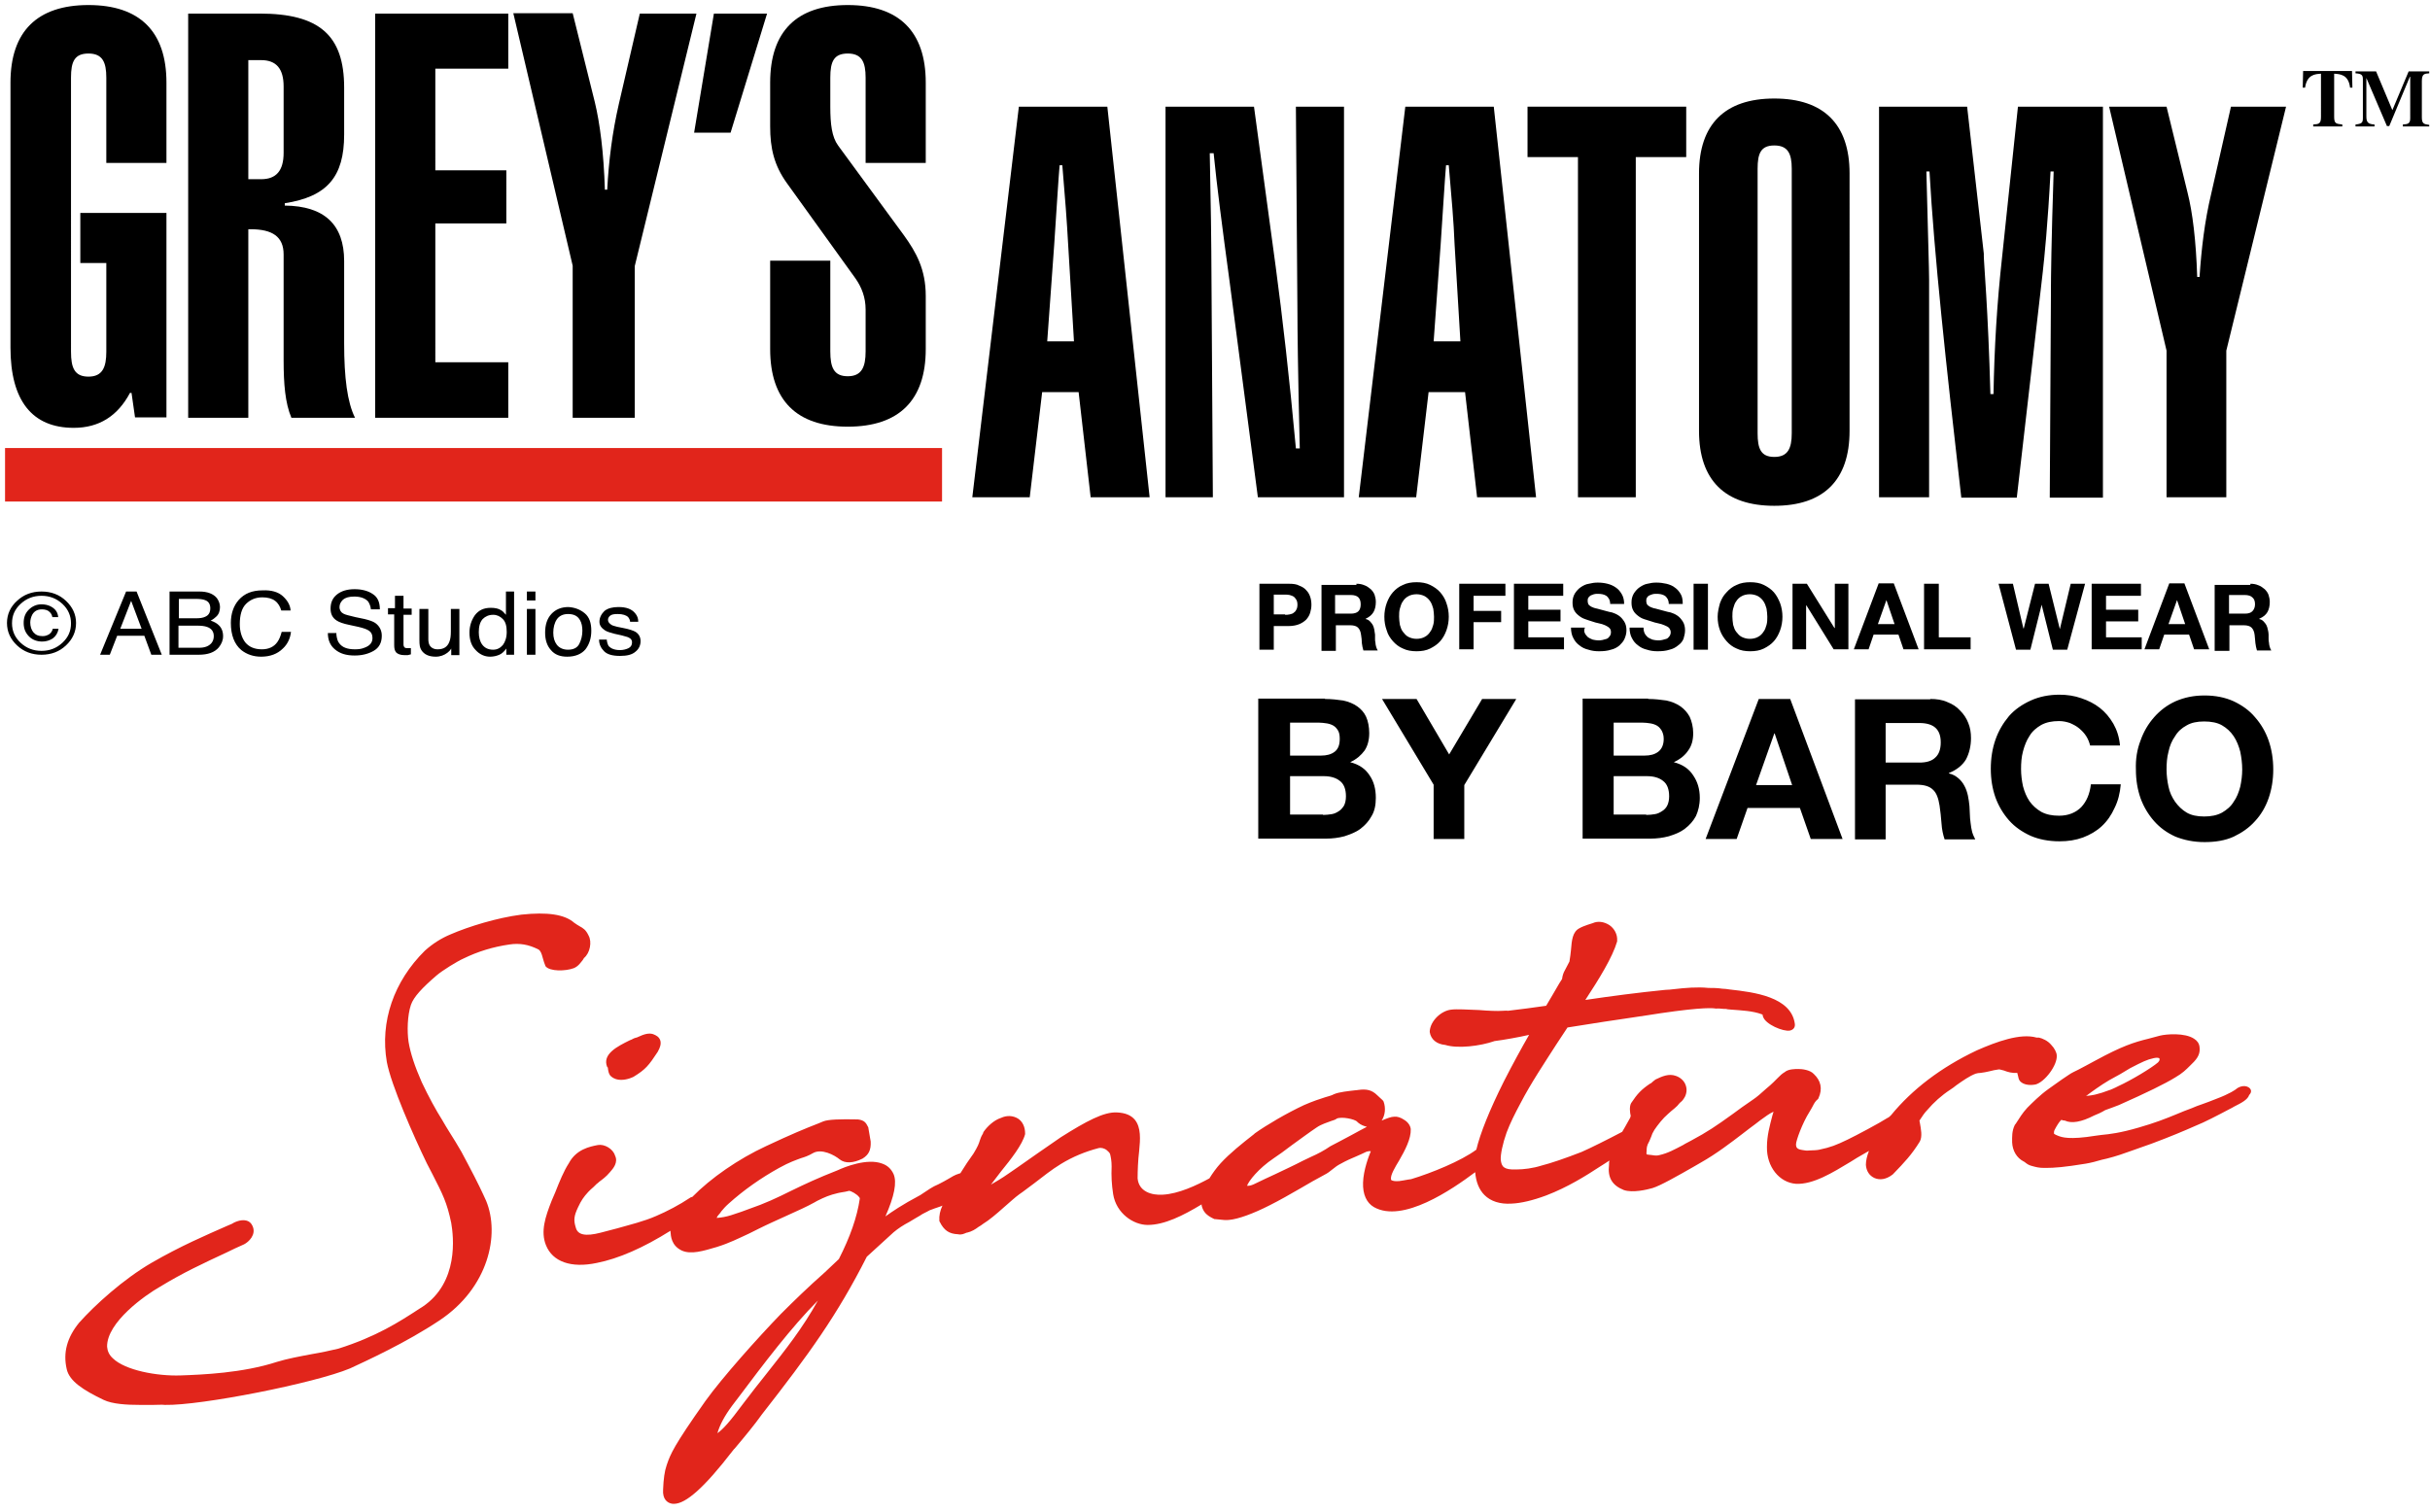 <svg xmlns="http://www.w3.org/2000/svg" xmlns:xlink="http://www.w3.org/1999/xlink" viewBox="0 0 626.3 389.8"><style>.st2{fill:#e1251b}</style><g id="_x32_"><g><g><path d="M147.9 249.6s.1 0 0 0c1.2-.5 1.8-1.5 2.3-2.1.1-.2.3-.4.3-.5 1.6-1.3 2.1-4.2 1.2-5.8-.7-1.5-1.4-1.9-2.3-2.4-.4-.2-.8-.5-1.4-.9-2.5-2.2-7-2.8-13.6-2.1-6.3.8-13.7 3.1-18.3 5.1-2.4 1-4.6 2.4-6.6 4.2-8 7.9-11.6 18.3-9.8 28.7 1.1 5.9 6.9 19.1 10.3 26.1l1.5 2.9c2.6 5.1 3.7 7.2 4.8 12.5.6 3.5 2 15.3-7.4 21.6l-.8.5c-5.2 3.4-11.1 7.2-20.9 10.3-2.1.5-4.4 1-6.8 1.4-3.2.6-6.4 1.2-9 2-8.9 2.9-19.3 3.3-24.9 3.5-6 .2-14.2-1.3-17.4-4.4-1-.9-1.4-1.9-1.5-3-.1-6.3 9.8-13.3 13.7-15.5 5.9-3.6 11.1-6 17.1-8.8 1.4-.7 2.9-1.4 4.5-2.1 1.2-.6 3.2-2.5 2.2-4.7-.3-.7-.8-1.2-1.5-1.4-1.7-.5-3.7.7-3.8.8l-1.4.6c-5.2 2.3-11.8 5.1-19.4 9.5-7.2 4.2-14.5 10.8-18.6 15.4-3.1 3.8-4.2 7.7-3.2 12 .7 3.1 4.3 5.4 9.5 7.9 2.3 1.1 6 1.3 9.4 1.3h3.4c1.2 0 2.2-.1 3 0 9.3.2 38.6-5.6 47.7-9.4 4.3-2 14.4-6.6 23.1-12.4 12.6-8.4 15.6-22.1 12-30.8-.9-2-2.2-4.8-4.7-9.5l-1.7-3.2c-1-1.7-2-3.4-3.1-5.1-.6-1-1.2-1.9-1.8-3-1.7-2.7-3.5-6-5.3-9.8-1.8-4.1-2.9-7.4-3.4-10.4-.4-2.7-.3-6.8.6-9.5.7-2.1 3-4.5 6.6-7.6 1.5-1.3 5.4-3.7 7-4.4 3.7-1.8 7.6-3 11.8-3.6 2.6-.4 5 0 7.5 1.3.5.3.8 1 1.1 2.2.2.7.4 1.4.7 2.1 1.1 1.4 5.2 1.3 7.3.5zM156.7 275.6c.1.6.2 1.4.8 1.9.8.7 1.7.9 2.6.9 1.7 0 3.2-.8 3.2-.8 3.1-1.9 3.9-2.9 6.2-6.4.7-1.2.9-2.1.7-2.9-.3-1-1.1-1.4-1.9-1.7-1-.3-2.1-.1-4 .8-.2.1-.2.1-.3.1-.3.1-.5.1-1.2.5l-.5.2c-3 1.5-7.2 3.5-5.8 6.9.2 0 .2.3.2.5zM519.9 276.6c.1.1.1.5.2.7.1.5.2 1.1.6 1.5.8.8 2.2 1.1 3.9.8 2.4-.6 5.7-5 5.5-7.5 0-.7-.6-1.9-1.4-2.7-.9-1.1-2.3-1.7-3.2-1.9h-.6c-4.2-1.2-10.4 1.1-15.4 3.3-9.3 4.4-16.7 10.1-22.1 16.7-.3.3-.6.6-.9.7-2 1.3-8.2 4.6-10.3 5.6-2.9 1.4-4.4 2-7.3 2.6-.3.1-1.6.2-2.5.2-.8.1-1.2 0-1.8-.1-1.4-.2-1.7-.6-1.7-1.5s1.6-5.4 3.5-8.4c.3-.5.6-1 .8-1.4.4-.8.7-1.3 1.3-1.8.1-.1.2-.2.2-.3 1.1-2.4.6-4.5-1.2-6.2-1-1.1-3.1-1.3-4-1.3-.8 0-2.6 0-3.5.8-.7.4-1.2.9-1.8 1.5l-1.1 1.1c-.6.6-1.2 1.1-1.8 1.6-1.4 1.3-2.6 2.3-3.5 2.9-2.1 1.4-3.7 2.6-5.2 3.7-4.3 3.1-6.5 4.6-10.8 6.9-.7.4-1.4.7-2 1.1-2.3 1.2-3.9 2.1-6.1 2.6-.7.2-1.3.1-1.9 0-.3 0-.6-.1-.9-.1-.3 0-.4-.1-.5-.1 0 0-.1-.2 0-.9 0-.7 0-1.3.7-2.5.2-.5.4-.9.5-1.2.2-.6.3-.9.8-1.7.8-1.2 2.2-3 3.5-4.1.3-.3.6-.5.9-.8.5-.4 1.1-.9 1.5-1.3.4-.5.6-.7.8-.9.4-.3.7-.6 1.2-1.5.5-1.1.5-2.1.1-3.1s-1.3-1.8-2.4-2.2c-1.9-.7-3.6.1-5.3.9-.4.3-.9.7-1.2 1h-.1c-2.4 1.6-3.4 2.7-5 5.1-.5.9-.3 2.5-.1 3.3-.1.2-.1.3-.1.4-.4.7-.9 1.6-1.4 2.5l-.7 1.2c-3.6 1.9-8.4 4.3-10.5 5.2-4.1 1.6-7.9 2.9-10.3 3.5-2.2.7-4.6 1-6.5 1h-.1c-3.1.1-3.7-.7-3.9-2.5-.1-1.3.5-4.2 1.5-7 .9-2.4 2.1-4.8 3.6-7.6 2.7-5.2 6.2-10.4 9.2-15.1 1-1.5 2-3 2.9-4.4 3.2-.5 6.3-1 9.5-1.5s6.3-.9 9.4-1.4c0 0 .3 0 .7-.1 13.1-2.1 17.2-2.1 18.5-1.9.2 0 .2.1.3 0 .2 0 1.2 0 1.8.1.4 0 .8 0 1 .1l1.1.1c2.5.2 5.4.3 7.8 1.2.1 0 .1.1.2.1 0 .2 0 .3.1.5.6 2 5.2 3.9 6.9 3.6.9-.2 1.4-.8 1.3-1.7-.9-7-10.5-8.2-16.8-8.9-.7-.1-1.3-.2-1.9-.2-1.3-.2-2.5-.2-3.6-.2-2.8-.3-6.1 0-8.7.3-.9.1-1.7.2-2.4.2-7 .7-13.9 1.6-20.6 2.6 3.6-5.5 7-11 8.2-15.1v-.2c.1-1.6-.7-3.1-2-4-1.4-.9-3-1.1-4.3-.5 0 0-2.4.7-3.4 1.3-1.8.9-2 3.1-2.2 5.6-.1.9-.2 1.9-.4 3l-1.2 2.3c-.3.5-.6 1.3-.7 2.2l-.7 1.1c-1.2 2.1-2.4 4.1-3.4 5.8-3.4.5-6.6.9-9.9 1.3-.3-.1-.7 0-1.4 0-1.2.1-3.7 0-6-.2-2.8-.1-5.8-.3-7.2-.1-2.6.3-5.3 2.9-5.5 5.5v.3c.3 1.9 1.8 3.1 4 3.3 3.2 1 9 .3 12.7-1 2.4-.3 6.3-1 8.9-1.6-1.9 3.3-4.2 7.5-6.5 12-3.7 7.4-6.1 13.4-7.1 17.6-3.9 2.9-11.5 6-16.8 7.6l-.7.1c-1 .2-1.8.3-2.4.4-1.2.1-1.7-.1-1.9-.2-.2-.1-.2-.2-.2-.4-.1-1 1-2.9 2.1-4.7 1.5-2.6 3.1-5.6 3-8.1-.1-.9-.7-1.8-1.7-2.4-.9-.6-1.8-.9-2.6-.8-.7 0-1.8.4-3.2 1 .9-1.4 1.1-3.2.5-4.9-.1-.2-.2-.3-.3-.4l-1.3-1.2c-1.4-1.4-2.8-1.7-4.9-1.4-.2 0-.5.1-.9.1-1.6.2-4 .4-5.4 1-.5.3-1.3.5-2.3.8-1.3.4-3.1 1-5.4 2-4.5 2.1-9.6 5.1-12.7 7.3l-.2.2c-3.2 2.5-6.2 4.9-8.6 7.5-1.1 1.2-2.1 2.6-2.9 3.9-3.3 1.8-8 4-12 4.2-2.9.2-6.2-.8-6.5-4.2 0-1.9.1-4.7.4-7.1.3-3 .5-6-1.1-8-1-1.2-2.5-1.8-4.6-1.9-3.4-.2-8 2.3-14.5 6.4-4.1 2.8-8.2 5.7-11.2 7.8-1.5 1-2.7 1.9-3.5 2.4-.4.3-2.1 1.3-3.3 2 .7-.9 1.6-2.1 2.6-3.4 2.6-3.2 5.5-6.9 6.2-9.6v-.2c0-1.6-.6-3-1.8-3.8-1.3-.8-2.9-.9-4.4-.2-1.9.6-3.6 2.3-4.5 3.6-.1.1-.1.2-.1.3 0 .1-.1.1-.1.2-.5.8-.6 1.3-.8 1.8-.2.7-.5 1.5-1.6 3.3-1.1 1.5-2.3 3.3-3.4 5.1h-.1l-.3.1c-1 .3-1.8.8-2.8 1.4-.7.4-1.4.8-2.4 1.3-1.7.7-2.7 1.5-3.8 2.2l-.9.6c-4.9 2.6-7.3 4.3-9 5.5 2.3-5.2 3-8.8 2.1-10.9-.6-1.3-1.5-2.2-2.9-2.7-3.9-1.5-9.8.9-11.5 1.7-5.1 2-8.3 3.5-12 5.3-3.6 1.8-6.8 3.3-10.9 4.7-.8.3-1.4.5-1.9.7l-2.7.9c-1.3.4-2.4.6-3.7.7.1-.3.3-.6.5-.8.3-.3.5-.6.7-.9.5-.6 1-1.2 1.9-2 3.9-3.5 8.3-6.6 13-9.2 2.7-1.5 4.3-2 5.6-2.5 1-.3 1.9-.6 3.1-1.3 2.2-1.3 5.6.5 6.9 1.6 1.4 1.1 3.5 1 5.9-.2 1.6-1 2.2-2.2 2.1-4.4l-.6-3.5c0-.1 0-.2-.1-.3-.5-1-.9-1.7-2.6-1.9-4.6-.1-7.6 0-8.9.5l-1.2.5c-3.6 1.4-7 2.8-13.6 5.9-7.1 3.3-14.2 8.2-19 13.1h-.1c-.1 0-.2.1-.3.1-3 2-6.1 3.6-8.9 4.8-3.2 1.4-6.6 2.2-10.1 3.2-1.4.4-2.8.7-4.2 1.1-3.9 1-5.9.6-6.4-1.3-.6-1.9-.5-3 .6-5.3.8-1.7 1.4-2.6 2.6-3.9l.6-.6c.5-.4 1-.9 1.6-1.5.2-.1.4-.3.6-.5.8-.6 1.8-1.3 2.8-2.5.8-.9 2.2-2.5 1.3-4.3-.5-1.7-2.7-3-4.4-2.7-2.1.4-5.6 1.1-7.5 4.7-1.3 2-2.4 4.7-3.5 7.5l-.9 2.1c-1.7 4.3-2.9 8-1.5 11.5 1.7 4.3 6.5 6 13.1 4.6 5.6-1.1 12-3.9 19-8.3v.2c.1 1.2.2 3.6 2.9 4.9 2.4 1.1 5.6.1 9-.9l.3-.1c2.9-.9 5.3-2.1 8.1-3.4l2.4-1.2c2.4-1.2 4.9-2.3 7.3-3.4 2.9-1.3 5.3-2.4 7.1-3.4l.7-.4c2-1 3.2-1.5 5.3-2 .3-.1.6-.1 1-.2.6-.1 1.3-.2 2-.4.5.1 1.9.8 2.5 1.6.2.2.2.4.2.4-.7 4.8-2.5 9.9-5.4 15.6l-3.6 3.4c-4.4 3.9-7.9 7.3-11.3 10.7-6 6.2-15.2 16.5-19.5 22.5-8.2 11.6-9 13.7-9.9 16.3l-.1.3c-.5 1.4-.8 3.5-.9 6.2-.2 2.6 1.2 3.4 2 3.6.3.1.5.1.8.1 3.1 0 7.9-4.3 15-13.5.3-.3.4-.6.6-.7 2.7-3.2 5.1-6.1 7.1-8.9 12.2-15.6 19.4-25.6 27-40.6l6.9-6.3c1.2-1 2.4-1.8 4.1-2.7l1.5-.9c.5-.3.9-.5 1.2-.7.4-.3.8-.5 1.4-.8l.4-.2c.5-.3.9-.5 1.3-.6.4-.2.9-.3 1.4-.5.5-.2 1-.3 1.3-.5-.6 1.3-.9 2.6-.8 3.9 0 .1 0 .2.1.3 1.1 2.2 2.4 3.1 4.7 3.2.9.2 1.5-.1 2.2-.4h.1c1.3-.3 2.2-.9 3-1.5.4-.2.8-.5 1.2-.8 1.5-.9 3.5-2.6 5.4-4.3 1.5-1.3 2.8-2.5 3.9-3.3 1.2-.8 2.4-1.8 3.8-2.8 2.2-1.7 4.6-3.6 6.9-5 3.1-1.9 6.3-3.2 9.7-4.1.8-.2 1.5.1 2 .4.4.3.9.8 1 1.1.2.8.4 1.8.4 3.2-.1 2.5 0 4.6.4 7.2.8 4.9 5.2 7.9 8.9 7.9 4.3 0 9.1-2.4 13.9-5.3v.3c.4 1.6 1.2 2.5 3.1 3.4.1.1.2.1.4.1.3 0 .7.1 1 .1.9.1 1.7.2 2.6.1 2.3-.2 6.2-1.6 10.5-3.8 2.4-1.2 5.2-2.8 7.8-4.3 2.2-1.3 4.3-2.5 6.2-3.5.8-.4 1.5-.9 2.2-1.5.6-.5 1.3-1 1.9-1.3 1.6-.9 3-1.5 4.2-2 .9-.4 1.6-.7 2.2-1 .3-.2 1.1-.4 1.5-.3-.5 1.2-1.9 4.8-2 8.1-.1 3 .9 5.2 2.8 6.3 7.4 4.2 20.1-4.5 26.1-9 .2 2.5 1 4.5 2.4 5.9 1.6 1.6 4 2.4 7 2.2 2.4-.1 5.4-.8 8.9-2.1 5.5-2.1 10.3-5.1 13.8-7.4.9-.6 1.8-1.1 2.5-1.6-.1.4-.1.7-.1 1.1-.4 3.3.8 5.3 3.8 6.5 2.3.8 6-.1 7.4-.5 2-.6 6.4-3.1 10.6-5.5l1.9-1.1c3.9-2.2 7.7-5.1 10.7-7.4 1.2-.9 2.3-1.8 3.3-2.5l1.3-1c1.4-1 2.3-1.7 3.4-2.2-.1.3-.2.7-.3 1-.7 2.7-1.4 5.2-1.4 8.1-.1 5.1 3.2 9.2 7.5 9.5 4.4.2 9.3-2.8 14.1-5.7l1.6-1c.7-.4 1.6-.9 2.6-1.5.2-.1.4-.2.5-.3-.5 1.3-.8 2.5-.8 3.6.1 1.6.9 2.8 2.2 3.4 1.4.6 3 .4 4.7-.9l.2-.2c2.8-2.9 4.7-4.9 6.8-8.3.7-1.3.3-3.2 0-4.9l-.1-.5c.7-1.1 1.4-2.1 2-2.7 1.7-2 3.7-3.8 6-5.3.5-.3 1-.7 1.5-1.1 1.7-1.2 3.4-2.4 5-3 .4-.1.8-.2 1.3-.2.7-.1 1.4-.2 2.2-.4.8-.2 1.6-.4 2.5-.5.3 0 .8.2 1.3.3 1 .4 2.1.7 3.4.6zM338 298.2c-.8.4-1.5.7-2.3 1.1-2.1 1.1-4.5 2.2-7 3.4-1.7.8-3.5 1.6-5.3 2.5-.6.3-1.4.6-2 .5.5-1.3 2.9-4.4 6.9-7.1 1.2-.8 2.9-2 4.7-3.4 2.1-1.5 4.5-3.3 6.3-4.5 1.3-.9 2.8-1.3 3.8-1.7.7-.2 1.2-.4 1.4-.6 1.2-.6 4.7.1 5.3.8l.2.2c.7.6 1.5.9 2.3 1.1-1.2.6-2.6 1.4-4.1 2.2-2 1.1-4 2.1-5.3 2.8-1.6 1.1-3.3 2-4.9 2.7zm-153.1 71.3c.6-2.1 1.8-4.4 3.8-7.1l1.9-2.5c6-8 13.4-17.8 20.2-24.6-4 7.2-8.3 12.6-13.2 18.8-1.9 2.4-3.9 4.9-6 7.7-3.7 5-5.2 6.6-6.7 7.7zM579.5 280.3c-1-.6-2.4-.2-3.2.5-.1.1-1.6 1.2-5.1 2.5-1.3.5-2.5 1-3.7 1.4-.9.3-1.7.6-2.6 1-1.4.5-2.6 1-3.8 1.5-2.9 1.2-5.7 2.3-9.9 3.5-4.8 1.4-7.5 1.7-9.6 1.9-.5.1-1 .1-1.5.2-6.8 1.1-8.7.4-9.7 0-.3-.1-.9-.4-1-.5 0-.2-.1-.6.2-1.1.4-.8 1.1-1.9 1.4-2.2l.3-.3c.2.1.5.2.9.2 1.7.8 4.2.4 7.5-1.3.8-.3 1.9-.8 2.9-1.4 1.2-.4 2.4-.9 3.5-1.3 7.2-3.2 11.9-5.5 14.5-7.1 1.9-1.1 2.8-2 3.9-3.1l.4-.4c1.7-1.6 2.2-2.8 2-4.4-.1-.9-.6-1.6-1.4-2.1-2.4-1.6-7.2-1.2-8.8-.8l-3 .8c-3.7.9-6.8 1.9-13.6 5.6-1.8 1-3.2 1.7-4.3 2.3-1 .5-1.9.9-2.6 1.4-1.2.8-2.1 1.4-3.9 2.7l-1.4 1c-2.1 1.5-4.1 3.5-5.4 4.8-1.3 1.4-2.1 2.8-2.7 3.7-.2.3-.3.5-.5.7-.8 1.6-.7 3.2-.7 4.3v.2c.1 2.2 1.2 4 2.9 4.9.2.1.4.2.6.4.4.3.8.6 1.6.8 1.1.3 1.8.5 3.2.5h.4c2.2 0 4.8-.2 10.3-1.1 1.2-.2 2.8-.6 4.1-1 .5-.1.9-.2 1.3-.3 2.4-.6 4.4-1.3 6.6-2.1 1.5-.5 3-1.1 4.8-1.7l.8-.3c4-1.5 7.4-2.9 11-4.5 1.6-.6 5.5-2.6 8.5-4.2.4-.2.8-.4 1.1-.6 2-1 3.5-1.8 3.9-3 .8-.8.5-1.6-.2-2zm-41.9 2.3c1.6-1.2 3.8-2.8 6-4.1l2.9-1.6 2.5-1.5c3.3-1.7 4.3-2.2 6.1-2.6.4-.1.7-.1.9-.1.3 0 .4.1.5.1.1.1.1.2.1.4s-.2.5-.4.7c-1.6 1.4-6.9 4.6-10.2 6.1l-.8.4c-.5.2-1 .5-1.7.7l-1.7.6-1.8.5-.5.1c-.4.1-.7.1-1.3.2-.3 0-.4 0-.6.1z" class="st2"/></g><g><g><g><g><g><g><path d="M331.2 158.5c.4 0 .8 0 1.2-.1.4-.1.8-.2 1-.4.3-.2.5-.4.7-.8.2-.3.3-.8.3-1.3s-.1-1-.3-1.3c-.2-.3-.4-.6-.7-.8-.3-.2-.7-.3-1-.4-.4-.1-.8-.1-1.2-.1h-2.9v5.1h2.9zm1-8c1.1 0 2 .1 2.7.5.8.3 1.4.7 1.8 1.2.5.5.8 1.1 1 1.7.2.6.3 1.3.3 2s-.1 1.3-.3 2c-.2.7-.5 1.2-1 1.8-.5.5-1.1.9-1.8 1.2-.7.3-1.7.5-2.7.5h-3.9v6.1h-3.7v-17h7.6zM348.2 158.2c.8 0 1.5-.2 1.9-.6.4-.4.6-1 .6-1.8s-.2-1.4-.6-1.8c-.4-.4-1.1-.6-1.9-.6h-4.1v4.8h4.1zm1.4-7.7c.8 0 1.4.1 2.1.4.6.2 1.1.6 1.6 1 .4.4.8.9 1 1.5.2.6.3 1.2.3 1.8 0 1-.2 1.9-.6 2.6-.4.7-1.1 1.3-2 1.7v.1c.5.1.8.3 1.1.6.3.3.5.6.7.9.2.4.3.7.4 1.2.1.4.1.9.2 1.3v1c0 .4 0 .7.1 1.1 0 .4.1.7.2 1.1.1.3.2.6.4.9h-3.7c-.2-.6-.3-1.2-.4-1.9 0-.7-.1-1.5-.2-2.1-.1-.9-.4-1.5-.8-1.9-.4-.4-1.1-.6-2-.6h-3.7v6.6h-3.7v-17h9zM360.8 161.1c.2.7.4 1.3.8 1.8s.8 1 1.4 1.3c.6.3 1.3.5 2.1.5s1.6-.2 2.1-.5c.6-.3 1.1-.8 1.4-1.3.4-.5.6-1.1.8-1.8.2-.7.2-1.4.2-2.1 0-.7-.1-1.4-.2-2.1-.2-.7-.4-1.3-.8-1.9-.4-.6-.9-1-1.4-1.3-.6-.3-1.3-.5-2.1-.5s-1.6.2-2.1.5c-.6.3-1.1.8-1.4 1.3-.4.5-.6 1.2-.8 1.9-.2.7-.2 1.4-.2 2.1 0 .7.1 1.4.2 2.1m-3.4-5.6c.4-1.1.9-2 1.6-2.8.7-.8 1.6-1.5 2.6-1.9 1-.5 2.2-.7 3.5-.7 1.3 0 2.5.2 3.5.7 1 .5 1.9 1.1 2.6 1.9.7.8 1.3 1.8 1.6 2.8.4 1.1.6 2.3.6 3.5 0 1.2-.2 2.4-.6 3.5-.4 1.1-.9 2-1.6 2.8-.7.8-1.6 1.4-2.6 1.9s-2.2.7-3.5.7c-1.3 0-2.5-.2-3.5-.7-1-.4-1.9-1.1-2.6-1.9-.7-.8-1.3-1.7-1.6-2.8-.4-1.1-.6-2.2-.6-3.5 0-1.2.2-2.4.6-3.5M388 150.5v3.1h-8.2v3.9h7.1v2.9h-7.1v7h-3.7v-16.9zM402.9 150.5v3.1h-9v3.6h8.3v3h-8.3v4.1h9.2v3.1h-12.9v-16.9zM408.5 163.3c.2.4.5.7.8 1 .3.2.7.4 1.2.6.5.1 1 .2 1.4.2.3 0 .7 0 1.1-.1.4-.1.7-.2 1.1-.3.3-.1.6-.4.8-.7.2-.3.3-.6.3-1 0-.5-.1-.8-.4-1.1-.3-.3-.7-.5-1.1-.7-.5-.2-1-.4-1.6-.5-.6-.1-1.2-.3-1.8-.5-.6-.2-1.3-.4-1.8-.6-.6-.2-1.1-.5-1.6-.9s-.9-.8-1.2-1.4c-.3-.6-.4-1.2-.4-2 0-.9.2-1.6.6-2.3.4-.6.9-1.2 1.5-1.6.6-.4 1.3-.8 2.1-.9.8-.2 1.5-.3 2.3-.3.9 0 1.7.1 2.5.3.8.2 1.5.5 2.2 1 .6.4 1.1 1 1.5 1.7.4.7.6 1.5.6 2.5H415c0-.5-.1-.9-.3-1.3-.2-.3-.4-.6-.7-.8-.3-.2-.6-.3-1-.4-.4-.1-.8-.1-1.3-.1-.3 0-.6 0-.9.1-.3.1-.6.2-.8.3-.2.2-.5.3-.6.6-.2.2-.2.5-.2.9 0 .3.1.6.2.8.1.2.4.4.7.6.4.2.9.4 1.5.5.7.2 1.5.4 2.6.7.3.1.8.2 1.3.3.6.2 1.1.4 1.7.8.6.4 1 .9 1.4 1.5.4.6.6 1.4.6 2.3 0 .8-.2 1.5-.5 2.2-.3.7-.8 1.2-1.3 1.7-.6.5-1.3.9-2.2 1.1-.9.3-1.9.4-3.1.4-.9 0-1.8-.1-2.7-.4-.9-.2-1.7-.6-2.3-1.1-.7-.5-1.2-1.1-1.6-1.9-.4-.7-.6-1.7-.6-2.7h3.6c-.3.6-.2 1.1 0 1.5M423.9 163.3c.2.4.5.7.8 1 .3.2.7.4 1.2.6.5.1.9.2 1.4.2.3 0 .7 0 1.1-.1.4-.1.7-.2 1.1-.3.3-.1.6-.4.8-.7.2-.3.3-.6.3-1 0-.5-.2-.8-.4-1.1-.3-.3-.7-.5-1.2-.7-.5-.2-1-.4-1.6-.5-.6-.1-1.2-.3-1.8-.5-.6-.2-1.2-.4-1.9-.6-.6-.2-1.1-.5-1.6-.9s-.9-.8-1.2-1.4c-.3-.6-.4-1.2-.4-2 0-.9.2-1.6.6-2.3.4-.6.9-1.2 1.5-1.6.6-.4 1.3-.8 2-.9.8-.2 1.5-.3 2.3-.3.9 0 1.7.1 2.6.3.8.2 1.6.5 2.2 1 .6.4 1.1 1 1.5 1.7.4.7.5 1.5.5 2.5h-3.6c0-.5-.1-.9-.3-1.3-.2-.3-.4-.6-.7-.8-.3-.2-.6-.3-1-.4-.4-.1-.8-.1-1.3-.1-.3 0-.6 0-.9.1-.3.1-.6.2-.8.3-.3.2-.5.3-.6.6-.2.2-.2.5-.2.9 0 .3.1.6.2.8.1.2.4.4.7.6.4.2.9.4 1.5.5.7.2 1.5.4 2.6.7.3.1.8.2 1.3.3.6.2 1.1.4 1.7.8.6.4 1 .9 1.4 1.5.4.6.6 1.4.6 2.3 0 .8-.2 1.5-.4 2.2-.3.7-.7 1.2-1.4 1.7-.6.5-1.3.9-2.2 1.1-.9.3-1.9.4-3.1.4-.9 0-1.8-.1-2.7-.4-.9-.2-1.7-.6-2.3-1.1-.7-.5-1.2-1.1-1.6-1.9-.4-.7-.6-1.7-.6-2.7h3.6c0 .6.1 1.1.3 1.5M436.5 150.5h3.7v17h-3.7zM446.7 161.1c.2.7.4 1.3.8 1.8s.8 1 1.4 1.3c.6.3 1.3.5 2.1.5s1.6-.2 2.1-.5c.6-.3 1.1-.8 1.4-1.3.4-.5.6-1.1.8-1.8.2-.7.2-1.4.2-2.1 0-.7-.1-1.4-.2-2.1-.2-.7-.4-1.3-.8-1.9-.4-.6-.9-1-1.4-1.3-.6-.3-1.3-.5-2.1-.5s-1.6.2-2.1.5c-.6.3-1.1.8-1.4 1.3-.4.5-.6 1.2-.8 1.9-.2.7-.2 1.4-.2 2.1 0 .7.1 1.4.2 2.1m-3.4-5.6c.4-1.1.9-2 1.7-2.8.7-.8 1.6-1.5 2.6-1.9 1-.5 2.2-.7 3.5-.7 1.3 0 2.5.2 3.5.7 1 .5 1.9 1.1 2.6 1.9.7.8 1.2 1.8 1.6 2.8.4 1.1.6 2.3.6 3.5 0 1.2-.2 2.4-.6 3.5-.4 1.1-.9 2-1.6 2.8-.7.8-1.6 1.4-2.6 1.9s-2.2.7-3.5.7c-1.3 0-2.5-.2-3.5-.7-1-.4-1.9-1.1-2.6-1.9-.7-.8-1.3-1.7-1.7-2.8-.4-1.1-.6-2.2-.6-3.5 0-1.2.3-2.4.6-3.5M465.7 150.5l7.1 11.4h.1v-11.4h3.5v16.9h-3.8l-7-11.3h-.1v11.3H462v-16.9zM488.3 160.9l-2.1-6.2-2.2 6.2h4.3zm-.2-10.5l6.4 17h-3.9l-1.3-3.8h-6.4l-1.3 3.8h-3.8l6.4-17h3.9zM499.7 150.5v13.8h8.2v3.1h-12v-16.9zM529.1 167.5l-2.9-11.6-2.9 11.6h-3.7l-4.5-17h3.7l2.7 11.5h.1l2.9-11.5h3.5l2.9 11.7 2.8-11.7h3.7l-4.6 17zM551.8 150.5v3.1h-9v3.6h8.3v3h-8.3v4.1h9.2v3.1h-12.9v-16.9zM563.2 160.9l-2.1-6.2-2.2 6.2h4.3zm-.2-10.5l6.4 17h-3.9l-1.3-3.8h-6.4l-1.3 3.8h-3.8l6.4-17h3.9zM578.6 158.2c.9 0 1.5-.2 1.9-.6.4-.4.7-1 .7-1.8s-.2-1.4-.7-1.8c-.4-.4-1.1-.6-1.9-.6h-4.1v4.8h4.1zm1.4-7.7c.8 0 1.4.1 2.1.4.6.2 1.1.6 1.6 1 .4.4.8.9 1 1.5.2.6.3 1.2.3 1.8 0 1-.2 1.9-.6 2.6-.4.7-1.1 1.3-2.1 1.7v.1c.5.1.8.3 1.1.6.3.3.5.6.7.9.2.4.3.7.4 1.2.1.4.2.9.2 1.3v1c0 .4 0 .7.1 1.1 0 .4.1.7.2 1.1.1.3.2.6.4.9h-3.7c-.2-.6-.3-1.2-.4-1.9-.1-.7-.1-1.5-.2-2.1-.1-.9-.4-1.5-.8-1.9-.4-.4-1.1-.6-2-.6h-3.7v6.6h-3.8v-17h9.2z"/></g><g><path d="M341 210.1c.8 0 1.5-.1 2.2-.2.7-.1 1.3-.4 1.9-.8.5-.3.9-.8 1.3-1.4.3-.6.5-1.4.5-2.4 0-1.8-.5-3.2-1.6-4-1-.8-2.4-1.2-4.1-1.2h-8.7v9.9h8.5zm-.5-15.3c1.4 0 2.6-.3 3.5-1 .9-.7 1.3-1.8 1.3-3.3 0-.9-.1-1.5-.4-2.1-.3-.5-.7-1-1.2-1.3-.5-.3-1.1-.5-1.7-.6-.7-.1-1.4-.2-2.1-.2h-7.4v8.5h8zm1-14.6c1.7 0 3.3.2 4.7.4 1.4.3 2.6.8 3.6 1.5s1.8 1.6 2.3 2.7c.5 1.1.8 2.6.8 4.2 0 1.8-.4 3.3-1.2 4.5-.9 1.2-2 2.2-3.7 3 2.3.6 3.9 1.7 5 3.4 1.1 1.6 1.6 3.5 1.6 5.8 0 1.8-.3 3.4-1.1 4.7-.7 1.3-1.7 2.4-2.9 3.3-1.2.9-2.6 1.4-4.1 1.9-1.5.4-3.1.6-4.7.6h-17.5v-36.1h17.2zM356.2 180.2h8.9l8.4 14.3 8.5-14.3h8.8l-13.4 22.2v13.9h-7.9v-14z"/><g><path d="M424.3 210.1c.8 0 1.5-.1 2.2-.2.7-.1 1.3-.4 1.9-.8.5-.3 1-.8 1.3-1.4.3-.6.5-1.4.5-2.4 0-1.8-.5-3.2-1.6-4-1-.8-2.4-1.2-4.1-1.2h-8.6v9.9h8.4zm-.4-15.3c1.4 0 2.6-.3 3.5-1 .9-.7 1.4-1.8 1.4-3.3 0-.9-.2-1.5-.5-2.1-.3-.5-.7-1-1.2-1.3-.5-.3-1.1-.5-1.7-.6-.7-.1-1.3-.2-2.1-.2h-7.4v8.5h8zm.9-14.6c1.7 0 3.3.2 4.7.4 1.4.3 2.6.8 3.6 1.5s1.8 1.6 2.4 2.7c.5 1.1.9 2.6.9 4.2 0 1.8-.4 3.3-1.3 4.5-.8 1.2-2 2.2-3.7 3 2.3.6 3.9 1.7 5 3.4 1.1 1.6 1.7 3.5 1.7 5.8 0 1.8-.4 3.4-1 4.7-.7 1.3-1.7 2.4-2.9 3.3-1.2.9-2.5 1.4-4.1 1.9-1.5.4-3.1.6-4.7.6h-17.5v-36.1h16.9z"/></g><path d="M461.9 202.4l-4.5-13.3h-.1l-4.7 13.3h9.3zm-.5-22.2l13.5 36.1h-8.2l-2.8-8h-13.5l-2.8 8h-8l13.7-36.1h8.1zM494.7 196.6c1.8 0 3.2-.4 4.1-1.3.9-.8 1.4-2.1 1.4-3.9 0-1.8-.5-3-1.4-3.8-.9-.8-2.3-1.2-4.1-1.2H486v10.2h8.7zm2.8-16.4c1.6 0 3.1.2 4.4.8 1.3.5 2.4 1.2 3.3 2.2.9.9 1.6 1.9 2.1 3.2.5 1.2.7 2.5.7 3.9 0 2.1-.5 4-1.3 5.5-.9 1.5-2.4 2.7-4.4 3.5v.1c1 .2 1.8.7 2.4 1.2.6.5 1.2 1.2 1.6 2 .4.7.7 1.6.9 2.5.2.9.3 1.8.4 2.7 0 .6.1 1.2.1 2s.1 1.6.2 2.4c.1.8.2 1.6.4 2.3.2.7.5 1.3.8 1.9h-7.9c-.4-1.2-.7-2.5-.8-4.1-.1-1.6-.3-3.1-.5-4.6-.3-1.9-.8-3.3-1.7-4.1-.9-.9-2.3-1.3-4.3-1.3H486v14.1h-7.9v-36.1h19.4zM537.7 189.8c-.5-.8-1.1-1.4-1.8-2-.7-.6-1.5-1-2.4-1.4-.9-.3-1.8-.5-2.8-.5-1.8 0-3.3.3-4.6 1-1.2.7-2.3 1.6-3 2.8-.8 1.2-1.3 2.5-1.7 4-.4 1.5-.5 3-.5 4.6 0 1.5.2 3 .5 4.4.4 1.5.9 2.7 1.7 3.9.8 1.1 1.8 2 3 2.7 1.3.7 2.8 1 4.6 1 2.4 0 4.3-.8 5.7-2.2 1.4-1.5 2.2-3.4 2.5-5.9h7.7c-.2 2.3-.7 4.3-1.6 6.1-.8 1.8-1.9 3.4-3.3 4.7-1.4 1.3-3 2.2-4.8 2.9-1.9.7-3.9 1-6.1 1-2.8 0-5.3-.5-7.4-1.4-2.2-1-4.1-2.3-5.6-4-1.5-1.7-2.7-3.7-3.5-5.9-.8-2.3-1.2-4.7-1.2-7.4s.4-5.2 1.2-7.5c.8-2.3 2-4.3 3.5-6.1 1.5-1.7 3.4-3 5.6-4 2.2-1 4.7-1.5 7.4-1.5 2 0 3.9.3 5.6.9 1.8.6 3.4 1.4 4.8 2.5s2.5 2.4 3.5 4.1c.9 1.6 1.5 3.4 1.7 5.6h-7.7c-.2-.8-.5-1.6-1-2.4M558.9 202.8c.3 1.5.9 2.7 1.7 3.9.8 1.1 1.8 2.1 3 2.8 1.2.7 2.7 1 4.5 1 1.8 0 3.3-.3 4.6-1 1.2-.7 2.3-1.6 3-2.8.8-1.1 1.3-2.4 1.7-3.9.3-1.4.5-2.9.5-4.4 0-1.6-.2-3.1-.5-4.6-.4-1.5-.9-2.8-1.7-4-.8-1.2-1.8-2.1-3-2.8-1.2-.7-2.8-1-4.6-1-1.8 0-3.3.3-4.5 1-1.3.7-2.3 1.6-3 2.8-.8 1.1-1.4 2.5-1.7 4-.4 1.5-.5 3-.5 4.6 0 1.5.2 3 .5 4.4m-7.2-11.9c.8-2.3 2-4.3 3.5-6 1.5-1.7 3.3-3.1 5.5-4.1 2.3-1 4.7-1.5 7.5-1.5s5.3.5 7.5 1.5c2.1 1 4 2.3 5.5 4.1 1.5 1.7 2.7 3.7 3.5 6 .8 2.3 1.2 4.8 1.2 7.5 0 2.6-.4 5.1-1.2 7.4-.8 2.3-2 4.3-3.5 5.9-1.5 1.7-3.4 3-5.5 4-2.2 1-4.7 1.4-7.5 1.4s-5.2-.5-7.5-1.4c-2.2-1-4-2.3-5.5-4-1.5-1.7-2.7-3.7-3.5-5.9-.8-2.3-1.2-4.7-1.2-7.4-.1-2.7.3-5.2 1.2-7.5"/></g><path d="M27.4 20v22h15.5V21.3c0-13.2-6.9-20-20.1-20-13.2 0-20.1 6.8-20.1 20v68.3c0 13.7 5.6 20.7 16.3 20.7 6.5 0 11.3-3 14.5-9h.4l.9 6.3h8.1V54.9H20.7v12.9h6.7v22.9c0 4-1 6.4-4.6 6.4-3.6 0-4.5-2.3-4.5-6.4V20c0-4.1.9-6.2 4.5-6.2s4.6 2.2 4.6 6.2M73.1 39.4c0 4.6-1.9 6.8-5.8 6.8H64V15.5h3.3c3.9 0 5.8 2.2 5.8 6.8v17.1zM48.5 3.5v104.2H64V59.1h.6c5.6 0 8.5 1.9 8.5 6.5V92.9c0 6.1.4 11 2 14.8h16.4c-2-4-2.8-10.4-2.8-19.1V67.3c0-9.4-5.1-14.2-15.3-14.3v-.6c10.9-1.7 15.3-6.8 15.3-17.7V22.6c0-13.5-6.4-19.1-21.8-19.1H48.5zM96.7 107.7H131V93.4h-18.8V57.6h18.3V43.9h-18.3V17.7H131V3.5H96.7z"/><g><path d="M147.7 107.7h15.9V68.6l15.9-65.1h-14.6l-5.4 23.3c-1.7 7.4-2.6 14.6-3 22.1h-.6c-.3-9.7-1.3-17.2-2.6-22.6l-5.7-22.9h-15.3l15.3 65.1v39.2z"/></g><path d="M197.7 3.5H184l-5.1 30.7h9.4z"/><g><path d="M198.5 21.3v11.3c0 5.6 1 10 4.3 14.6l17.7 24.6c1.6 2.3 2.6 4.9 2.6 8v10.8c0 4-1 6.4-4.6 6.4-3.6 0-4.5-2.3-4.5-6.4V67.2h-15.5V90c0 13.2 6.8 20 20 20s20.1-6.8 20.1-20V76.3c0-6.9-2.5-11.3-5.6-15.6l-17-23.2c-1.6-2.2-2-5.5-2-10V20c0-4.1.9-6.2 4.5-6.2s4.6 2.2 4.6 6.2v22h15.5V21.3c0-13.2-6.9-20-20.1-20-13.2 0-20 6.8-20 20"/></g><path d="M1.3 115.5h241.5v13.8H1.3z" class="st2"/><g><path d="M250.6 128.2h14.8l3.2-27.1h9.4l3.1 27.1h15.2L285.4 27.5h-22.8l-12 100.7zm19.3-40.1l1.8-24.9c.7-10.4 1.1-17.2 1.4-20.6h.7c.7 8.1 1.2 14.8 1.5 20.4l1.5 25h-6.9zM300.4 128.2h12.2l-.4-63.4c0-2.2-.1-10.6-.4-25.3h1c.8 8.1 2.2 19 4.1 33l7.3 55.7h22.2V27.5H334l.4 53.4c0 3.1.1 14.5.6 34.7h-1c-1.7-18.5-3.5-34.1-5.2-46.8l-5.6-41.3h-22.8v100.7zM350.2 128.2H365l3.2-27.1h9.4l3.1 27.1h15.2L385 27.5h-22.8l-12 100.7zm19.3-40.1l1.8-24.9c.7-10.4 1.1-17.2 1.4-20.6h.7c.7 8.1 1.3 14.8 1.5 20.4l1.5 25h-6.9z"/></g><path d="M421.6 128.2V40.5h13v-13h-40.9v13h13v87.7z"/><g><path d="M453 43.5c0-3.9.8-6 4.3-6s4.5 2.1 4.5 6v68.2c0 3.9-1 6.1-4.5 6.1s-4.3-2.2-4.3-6.1V43.5zm-15.1 1.2v66.4c0 12.7 6.7 19.3 19.4 19.3s19.4-6.6 19.4-19.3V44.7c0-12.7-6.7-19.3-19.4-19.3s-19.4 6.6-19.4 19.3M484.3 128.2h12.9V72c0-2.5-.3-11.7-.7-27.8h.8c1.2 21.4 4.2 49.2 8.2 84.1h14.3l6.7-58.2c.4-3.6 1.3-12.3 2-25.9h.8c-.6 17.9-.7 28-.7 30.2v1.4l-.3 52.5H542V27.5h-21.9L516 66.4c-1.3 11.7-2 23.4-2.2 35.2h-.8c-.6-22.1-1.7-33.8-1.7-35.6v-.6L507 27.5h-22.7v100.7zM558.4 128.2h15.4V90.4l15.4-62.9H575L569.9 50c-1.7 7.1-2.5 14.1-3 21.4h-.6c-.3-9.4-1.2-16.7-2.5-21.8l-5.4-22.1h-14.8l14.8 62.9v37.8zM603.7 32.6h-7.5v-.5c1.5-.1 2-.2 2-2V19c-1.5.1-3.6.2-4.1 3.6h-.6l.1-4.3h12.6l.1 4.3h-.6c-.4-3.4-2.6-3.5-4.1-3.6v11.1c0 1.8.5 1.8 2.1 2v.5zM626.3 32.6h-7v-.5c1.3-.1 1.9-.2 1.9-1.6V19.8h-.1l-5.3 12.7h-.6l-5.3-12.4V30c0 1.5.4 2 2.1 2.1v.5h-4.9v-.5c1.7-.2 1.9-.5 1.9-1.7v-10c0-1.1-.4-1.4-1.9-1.5v-.5h5.3l4.2 10 4.2-10h5.3v.5c-1.2.1-1.9.1-1.9 2v9.3c0 1.7.5 1.8 1.9 2v.4z"/></g></g></g><g><g><path d="M13.6 164.6c-.8.5-1.7.8-2.7.8-1.3 0-2.5-.4-3.4-1.3-.9-.9-1.4-2-1.4-3.5 0-1.4.4-2.5 1.3-3.4.9-.9 2-1.4 3.3-1.4.9 0 1.7.2 2.3.5 1.2.6 1.9 1.5 2 2.8h-1.5c-.1-.5-.3-1-.8-1.4-.4-.4-1.1-.6-1.9-.6-1.2 0-2 .5-2.5 1.4-.3.6-.5 1.3-.5 2 0 1 .3 1.9.8 2.5.6.7 1.3 1 2.4 1 .7 0 1.2-.2 1.7-.5.4-.3.8-.8.9-1.4h1.5c-.2 1.1-.7 1.9-1.5 2.5m-8.3-8.9c-1.5 1.4-2.2 3-2.2 5 0 1.9.7 3.6 2.2 5 1.5 1.4 3.3 2.1 5.4 2.1 2.1 0 3.9-.7 5.4-2.1 1.5-1.4 2.2-3 2.2-5 0-1.9-.7-3.6-2.2-5-1.5-1.4-3.3-2.1-5.4-2.1-2.1 0-3.9.7-5.4 2.1M17 166.4c-1.7 1.6-3.8 2.4-6.3 2.4s-4.6-.8-6.3-2.4c-1.7-1.6-2.6-3.5-2.6-5.8 0-2.2.9-4.2 2.6-5.7 1.7-1.6 3.8-2.4 6.3-2.4s4.6.8 6.3 2.4c1.7 1.6 2.6 3.5 2.6 5.7 0 2.3-.9 4.2-2.6 5.8M36.5 162.1l-2.7-7.2-2.8 7.2h5.5zm-4-9.6h2.7l6.5 16.3H39l-1.8-4.9h-7l-1.9 4.9h-2.5l6.7-16.3zM51.3 167c1.5 0 2.5-.4 3.2-1.2.4-.5.6-1.1.6-1.8 0-1.2-.6-2-1.8-2.4-.6-.2-1.4-.3-2.5-.3H46v5.7h5.3zm-.8-7.6c1 0 1.8-.1 2.4-.4.9-.4 1.3-1.1 1.3-2.2s-.5-1.8-1.4-2.1c-.5-.2-1.3-.3-2.4-.3h-4.3v5h4.4zm-6.8-6.9h7.7c2.1 0 3.6.6 4.5 1.7.5.7.8 1.5.8 2.3 0 1-.3 1.9-1 2.5-.3.3-.8.7-1.4 1 .9.3 1.6.7 2 1.1.8.7 1.2 1.7 1.2 2.9 0 1.1-.4 2-1.1 2.9-1.1 1.3-2.8 1.9-5.2 1.9h-7.5v-16.3zM72.9 153.7c1.2 1.1 1.9 2.3 2 3.7h-2.4c-.3-1-.8-1.9-1.6-2.5-.8-.6-1.9-.9-3.3-.9-1.7 0-3.1.6-4.2 1.7s-1.6 2.9-1.6 5.2c0 1.9.5 3.5 1.4 4.7 1 1.2 2.4 1.8 4.3 1.8 1.7 0 3.1-.6 4-1.9.5-.7.8-1.5 1.1-2.6H75c-.2 1.7-.9 3.2-2.1 4.3-1.4 1.4-3.3 2.1-5.6 2.1-2 0-3.7-.6-5.1-1.7-1.8-1.5-2.7-3.9-2.7-7 0-2.4.7-4.4 2-5.9 1.5-1.7 3.5-2.5 6.2-2.5 2.2-.1 4 .4 5.2 1.5M86.7 163.6c.1.9.3 1.7.7 2.2.8 1.1 2.1 1.6 4.1 1.6.9 0 1.7-.1 2.4-.4 1.4-.5 2.1-1.3 2.1-2.5 0-.9-.3-1.5-.9-1.9-.6-.4-1.5-.7-2.8-1l-2.3-.5c-1.5-.3-2.6-.7-3.2-1.1-1.1-.7-1.6-1.7-1.6-3.1 0-1.5.5-2.7 1.6-3.6 1.1-.9 2.6-1.4 4.6-1.4 1.8 0 3.4.4 4.6 1.2 1.3.8 1.9 2.1 1.9 4h-2.3c-.1-.9-.4-1.5-.7-2-.7-.8-1.9-1.3-3.6-1.3-1.4 0-2.3.3-2.9.8-.6.6-.9 1.2-.9 1.9 0 .8.4 1.4 1 1.7.5.3 1.5.5 3.1.9l2.4.5c1.2.3 2.1.6 2.7 1 1.1.8 1.7 1.9 1.7 3.3 0 1.8-.7 3.1-2.1 3.9-1.4.8-3 1.2-4.9 1.2-2.2 0-3.8-.5-5.1-1.6-1.2-1-1.8-2.4-1.8-4.2h2.2zM101.8 153.6h2.2v3.3h2.1v1.6H104v7.7c0 .4.2.7.4.8.2.1.5.1.8.1h.7v1.6c-.3.1-.5.1-.8.2h-.9c-1 0-1.7-.3-2.1-.7-.4-.5-.5-1.1-.5-1.9v-7.9H100v-1.6h1.8v-3.2zM110.4 156.9v7.9c0 .6.1 1.1.3 1.5.4.7 1.1 1.1 2.1 1.1 1.5 0 2.5-.6 3-1.9.3-.7.4-1.6.4-2.7V157h2.2v11.9h-2.1v-1.7c-.3.5-.6.8-1 1.1-.8.6-1.8 1-3 1-1.8 0-3-.6-3.7-1.7-.4-.6-.5-1.4-.5-2.5V157h2.3zM124.3 166.2c.6.8 1.5 1.3 2.8 1.3 1 0 1.8-.4 2.5-1.2.6-.8 1-1.9 1-3.4s-.3-2.6-1-3.3c-.7-.7-1.5-1.1-2.5-1.1-1.1 0-2 .4-2.7 1.1-.7.8-1 1.9-1 3.4 0 1.3.3 2.4.9 3.2m4.8-8.9c.4.2.8.6 1.3 1.2v-6h2.1v16.3h-2v-1.6c-.5.7-1.1 1.3-1.8 1.6-.7.3-1.5.5-2.4.5-1.4 0-2.7-.6-3.7-1.7-1.1-1.1-1.6-2.6-1.6-4.5 0-1.7.5-3.2 1.4-4.5 1-1.3 2.3-1.9 4.1-1.9 1.1 0 2 .2 2.6.6M135.8 157h2.2v11.8h-2.2V157zm0-4.5h2.2v2.3h-2.2v-2.3zM149.3 166c.5-1 .8-2.1.8-3.4 0-1.1-.2-2-.6-2.7-.6-1.1-1.6-1.6-3.1-1.6-1.3 0-2.3.5-2.9 1.4-.6.9-.9 2.1-.9 3.4 0 1.3.3 2.3.9 3.1.6.8 1.6 1.3 2.9 1.3 1.4 0 2.4-.5 2.9-1.5m1.4-7.9c1.2 1 1.7 2.5 1.7 4.5 0 1.9-.5 3.5-1.5 4.8-1 1.2-2.6 1.9-4.7 1.9-1.8 0-3.2-.5-4.2-1.7-1-1.1-1.5-2.6-1.5-4.5 0-2 .5-3.6 1.6-4.8 1.1-1.2 2.6-1.8 4.4-1.8 1.6.1 3 .6 4.2 1.6M156.4 165.1c.1.7.3 1.2.5 1.5.6.6 1.5 1 2.9 1 .8 0 1.6-.2 2.2-.5.6-.3.9-.8.9-1.5 0-.5-.2-.9-.8-1.2-.3-.2-.9-.3-1.9-.6l-1.8-.4c-1.1-.3-1.9-.5-2.5-.9-.9-.6-1.4-1.3-1.4-2.2 0-1.1.5-2 1.3-2.8.9-.7 2.1-1 3.6-1 2 0 3.4.5 4.3 1.6.6.7.8 1.4.8 2.2h-2.1c0-.4-.2-.8-.5-1.2-.5-.5-1.4-.8-2.7-.8-.9 0-1.5.1-1.9.4-.4.3-.6.7-.6 1.1 0 .5.3.9.9 1.3.3.2.8.3 1.5.5l1.5.3c1.6.3 2.7.7 3.2 1 .8.5 1.3 1.3 1.3 2.4 0 1-.4 2-1.3 2.7-.9.8-2.2 1.1-4 1.1-2 0-3.3-.4-4.1-1.2-.8-.8-1.3-1.8-1.3-3h2z"/></g></g></g></g></g></g></g></svg>